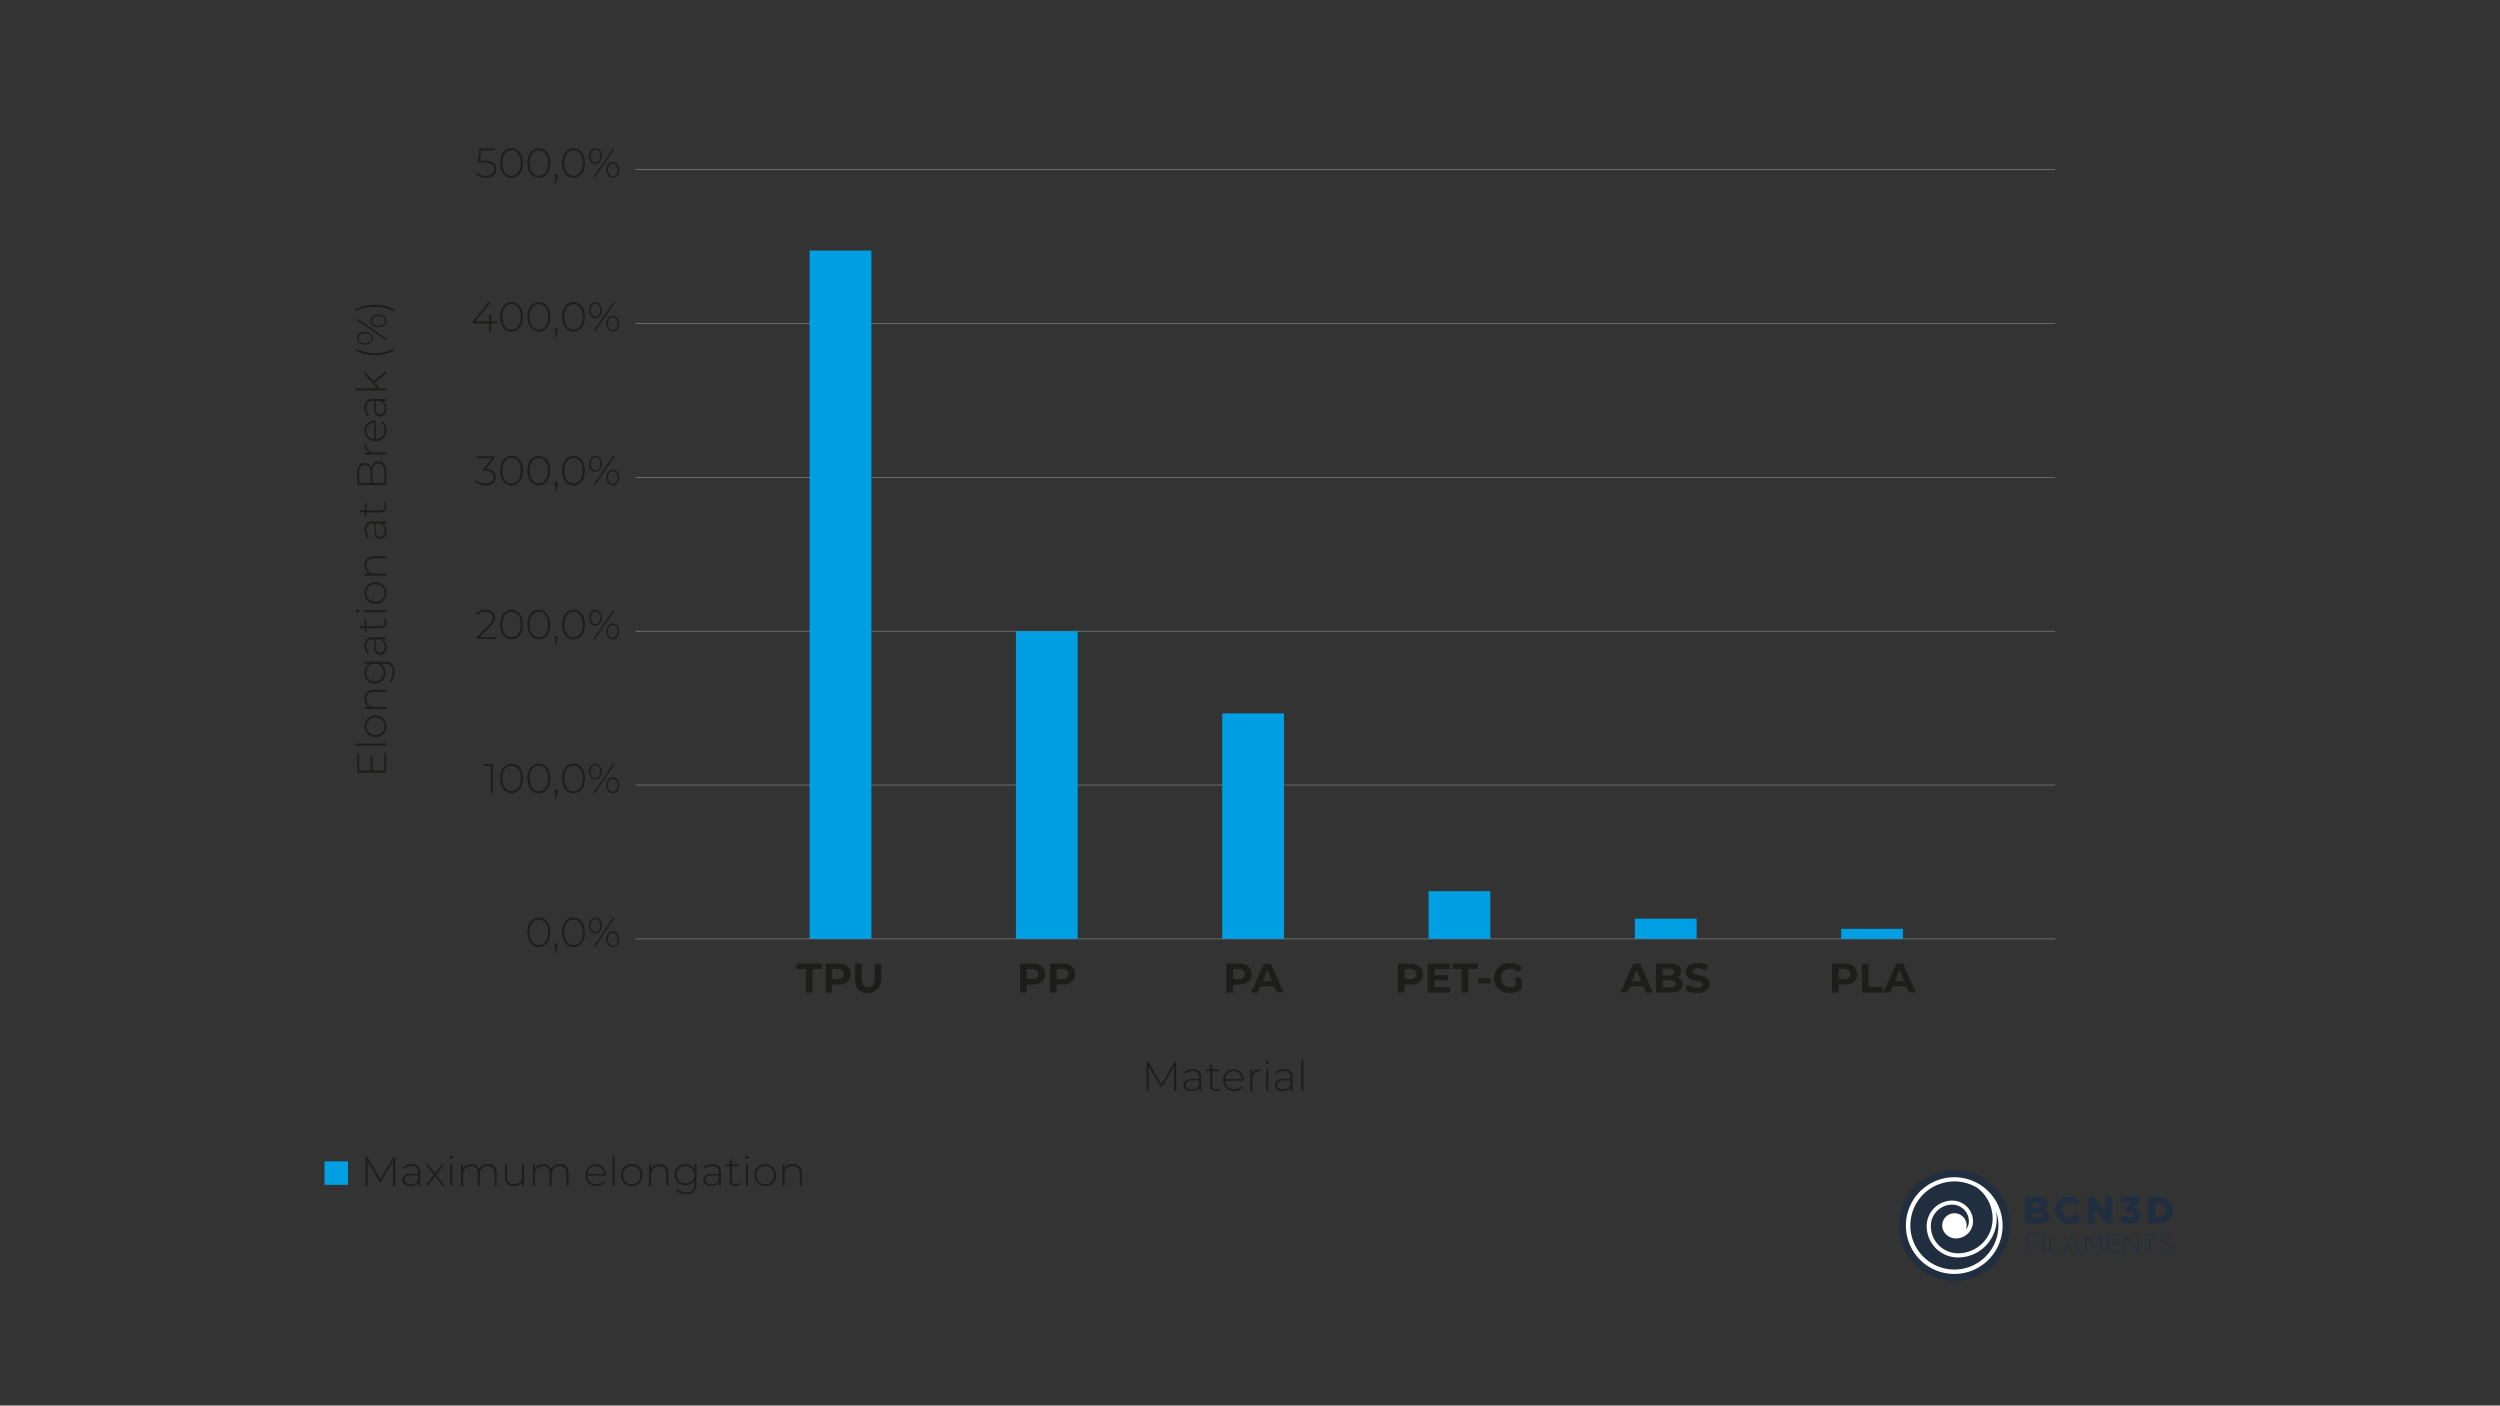 <?xml version="1.0"?><svg id="Capa_1" data-name="Capa 1" xmlns="http://www.w3.org/2000/svg" viewBox="0 0 1366 768"><rect x="0" y="0" width="1366" height="768" fill="#333333" stroke="none"/><defs><style>.cls-1{fill:#868686;}.cls-2{fill:#1d1d1b;}.cls-3{fill:#009ee2;}.cls-4{fill:#212e40;}.cls-5{fill:#fff;}</style></defs><title>Sin título-1</title><rect class="cls-1" x="347.2" y="512.84" width="775.74" height="0.36"/><rect class="cls-1" x="347.2" y="428.77" width="775.74" height="0.36"/><rect class="cls-1" x="347.2" y="260.64" width="775.74" height="0.36"/><rect class="cls-1" x="347.2" y="344.71" width="775.74" height="0.36"/><rect class="cls-1" x="347.2" y="176.57" width="775.74" height="0.36"/><rect class="cls-1" x="347.2" y="92.51" width="775.74" height="0.36"/><path class="cls-2" d="M210,411.26h1V422.2H195.21V411.6h1v9.45h6.26v-8.46h1v8.46H210Z"/><path class="cls-2" d="M194.26,407.4v-1.13h16.81v1.13Z"/><path class="cls-2" d="M210.39,399.89a5.45,5.45,0,0,1-2.14,2.12,6.59,6.59,0,0,1-6.18,0,5.55,5.55,0,0,1-2.15-2.12,6.33,6.33,0,0,1,0-6.05,5.61,5.61,0,0,1,2.15-2.12,6.59,6.59,0,0,1,6.18,0,5.52,5.52,0,0,1,2.14,2.12,6.33,6.33,0,0,1,0,6.05Zm-.88-5.46a4.53,4.53,0,0,0-1.77-1.7,5.68,5.68,0,0,0-5.16,0,4.53,4.53,0,0,0-1.77,1.7,5,5,0,0,0,0,4.87,4.46,4.46,0,0,0,1.77,1.7,5.6,5.6,0,0,0,5.16,0,4.46,4.46,0,0,0,1.77-1.7,5,5,0,0,0,0-4.87Z"/><path class="cls-2" d="M200.45,378.15a5,5,0,0,1,3.71-1.29h6.91V378h-6.82a4.18,4.18,0,0,0-3,1,3.72,3.72,0,0,0-1.05,2.82,4.36,4.36,0,0,0,1.25,3.29,4.63,4.63,0,0,0,3.35,1.2h6.3v1.13H199.24v-1.09h2.56a4.38,4.38,0,0,1-1.94-1.82,5.6,5.6,0,0,1-.71-2.87A4.71,4.71,0,0,1,200.45,378.15Z"/><path class="cls-2" d="M199.24,361.52H209.8a5,5,0,0,1,5.76,5.73,9.43,9.43,0,0,1-.5,3.08,6,6,0,0,1-1.38,2.34l-.86-.61a6.45,6.45,0,0,0,1.27-2.13,7.78,7.78,0,0,0,.45-2.66,4,4,0,0,0-4.6-4.62h-2a5.09,5.09,0,0,1,2,2,6,6,0,0,1,.7,2.9,6.17,6.17,0,0,1-.73,3,5.38,5.38,0,0,1-2.06,2.12,6.09,6.09,0,0,1-5.93,0,5.27,5.27,0,0,1-2-2.12,6.28,6.28,0,0,1-.73-3,6.06,6.06,0,0,1,.73-2.95,4.94,4.94,0,0,1,2-2h-2.68ZM209,365a4.44,4.44,0,0,0-1.67-1.74,4.89,4.89,0,0,0-2.46-.62,4.82,4.82,0,0,0-2.45.62,4.44,4.44,0,0,0-1.67,1.74,5.15,5.15,0,0,0-.6,2.49,5.08,5.08,0,0,0,.6,2.48,4.39,4.39,0,0,0,1.67,1.72,4.73,4.73,0,0,0,2.45.63,4.79,4.79,0,0,0,2.46-.63A4.39,4.39,0,0,0,209,370a5.08,5.08,0,0,0,.6-2.48A5.15,5.15,0,0,0,209,365Z"/><path class="cls-2" d="M200.28,349.35a4.33,4.33,0,0,1,3.29-1.18h7.5v1.09H209a4,4,0,0,1,1.62,1.65,5.58,5.58,0,0,1,.57,2.61,4.83,4.83,0,0,1-.93,3.12,3,3,0,0,1-2.44,1.14,3,3,0,0,1-2.39-1,5,5,0,0,1-.92-3.37v-4.05h-.95a3.33,3.33,0,0,0-2.52.89,3.66,3.66,0,0,0-.86,2.62,6.32,6.32,0,0,0,.41,2.25,5.53,5.53,0,0,0,1.09,1.83l-.82.56a6.21,6.21,0,0,1-1.23-2.13,7.6,7.6,0,0,1-.45-2.6A4.71,4.71,0,0,1,200.28,349.35Zm9.27,1.51a4.06,4.06,0,0,0-2-1.55h-2.22v4a4,4,0,0,0,.64,2.53,2.11,2.11,0,0,0,1.74.78,2.21,2.21,0,0,0,1.83-.86,3.94,3.94,0,0,0,.66-2.43A4.37,4.37,0,0,0,209.55,350.86Z"/><path class="cls-2" d="M210.33,337.64a2.88,2.88,0,0,1,.62,1.07,4.33,4.33,0,0,1,.21,1.35,2.94,2.94,0,0,1-3.21,3.22h-7.73v2.17h-1v-2.17h-2.58v-1.14h2.58v-3.76h1v3.76h7.61a2.51,2.51,0,0,0,1.76-.55,2.13,2.13,0,0,0,.6-1.64,2.63,2.63,0,0,0-.66-1.84Z"/><path class="cls-2" d="M196.11,334.58a.88.88,0,0,1-.65.27.92.92,0,0,1-.93-.93.93.93,0,0,1,.26-.66.88.88,0,0,1,.65-.27.89.89,0,0,1,.65.27.87.87,0,0,1,.28.66A.93.93,0,0,1,196.11,334.58Zm3.13-.09v-1.14h11.83v1.14Z"/><path class="cls-2" d="M210.39,327a5.45,5.45,0,0,1-2.14,2.12,6.59,6.59,0,0,1-6.18,0,5.55,5.55,0,0,1-2.15-2.12,6,6,0,0,1-.77-3,6,6,0,0,1,.77-3,5.69,5.69,0,0,1,2.15-2.12,6.59,6.59,0,0,1,6.18,0,5.59,5.59,0,0,1,2.14,2.12,5.94,5.94,0,0,1,.77,3A5.88,5.88,0,0,1,210.39,327Zm-.88-5.46a4.6,4.6,0,0,0-1.77-1.7,5.68,5.68,0,0,0-5.16,0,4.6,4.6,0,0,0-1.77,1.7,4.65,4.65,0,0,0-.64,2.44,4.59,4.59,0,0,0,.64,2.43,4.46,4.46,0,0,0,1.77,1.7,5.6,5.6,0,0,0,5.16,0,4.46,4.46,0,0,0,1.77-1.7,4.68,4.68,0,0,0,.63-2.43A4.74,4.74,0,0,0,209.51,321.51Z"/><path class="cls-2" d="M200.45,305.23a5,5,0,0,1,3.71-1.29h6.91v1.13h-6.82a4.18,4.18,0,0,0-3,1,3.72,3.72,0,0,0-1.05,2.82,4.36,4.36,0,0,0,1.25,3.29,4.63,4.63,0,0,0,3.35,1.2h6.3v1.13H199.24v-1.08h2.56a4.45,4.45,0,0,1-1.94-1.83,5.6,5.6,0,0,1-.71-2.87A4.71,4.71,0,0,1,200.45,305.23Z"/><path class="cls-2" d="M200.28,286.08a4.33,4.33,0,0,1,3.29-1.17h7.5V286H209a4,4,0,0,1,1.62,1.66,5.51,5.51,0,0,1,.57,2.6,4.8,4.8,0,0,1-.93,3.12,3,3,0,0,1-2.44,1.14,3,3,0,0,1-2.39-1.05,5,5,0,0,1-.92-3.36V286h-.95a3.36,3.36,0,0,0-2.52.89,3.66,3.66,0,0,0-.86,2.62,6.37,6.37,0,0,0,.41,2.26,5.58,5.58,0,0,0,1.09,1.82l-.82.57a6.21,6.21,0,0,1-1.23-2.13,7.62,7.62,0,0,1-.45-2.61A4.73,4.73,0,0,1,200.28,286.08Zm9.27,1.51a4.12,4.12,0,0,0-2-1.55h-2.22v4a4,4,0,0,0,.64,2.53,2.11,2.11,0,0,0,1.74.78,2.21,2.21,0,0,0,1.83-.86,3.89,3.89,0,0,0,.66-2.42A4.4,4.4,0,0,0,209.55,287.59Z"/><path class="cls-2" d="M210.33,274.37a3,3,0,0,1,.62,1.08,4.32,4.32,0,0,1,.21,1.34,3.16,3.16,0,0,1-.85,2.38A3.2,3.2,0,0,1,208,280h-7.73v2.18h-1V280h-2.58v-1.13h2.58v-3.76h1v3.76h7.61a2.51,2.51,0,0,0,1.76-.56,2.12,2.12,0,0,0,.6-1.64,2.6,2.6,0,0,0-.66-1.83Z"/><path class="cls-2" d="M204.23,253a3.9,3.9,0,0,1,2.65-.89,3.61,3.61,0,0,1,3.1,1.47,7.28,7.28,0,0,1,1.09,4.37V265H195.21v-6.61a6.7,6.7,0,0,1,1-4,3.52,3.52,0,0,1,3-1.44,3.64,3.64,0,0,1,2.29.71,3.92,3.92,0,0,1,1.33,1.94A4.39,4.39,0,0,1,204.23,253Zm-8,10.87h6.32v-5.42a5.46,5.46,0,0,0-.8-3.2,3,3,0,0,0-4.72,0,5.46,5.46,0,0,0-.8,3.2Zm13.06-9.42a3.17,3.17,0,0,0-5,0,6.34,6.34,0,0,0-.79,3.5v5.92h6.55V258A6.25,6.25,0,0,0,209.27,254.46Z"/><path class="cls-2" d="M199.84,245.57a5.39,5.39,0,0,1-.69-2.81h1.11l0,.27a3.9,3.9,0,0,0,1.24,3.08,4.93,4.93,0,0,0,3.43,1.11h6.16v1.14H199.24v-1.09h2.59A4.15,4.15,0,0,1,199.84,245.57Z"/><path class="cls-2" d="M205.43,229.75v10.18a5,5,0,0,0,2.46-.7,4.51,4.51,0,0,0,1.66-1.78,5.28,5.28,0,0,0,.59-2.53,5.41,5.41,0,0,0-.42-2.14,4,4,0,0,0-1.23-1.64l.75-.66a5.09,5.09,0,0,1,1.43,1.94,6.36,6.36,0,0,1,.49,2.52,6.28,6.28,0,0,1-.77,3.15,5.55,5.55,0,0,1-2.13,2.17,6.1,6.1,0,0,1-3.1.78,6.42,6.42,0,0,1-3.09-.74,5.46,5.46,0,0,1-2.15-2,5.56,5.56,0,0,1-.77-2.9,5.64,5.64,0,0,1,.76-2.89,5.47,5.47,0,0,1,2.12-2,6.4,6.4,0,0,1,3.08-.74Zm-4.72,7.87a4.25,4.25,0,0,0,1.56,1.59,5.21,5.21,0,0,0,2.28.7v-9.07a4.79,4.79,0,0,0-2.27.68,4.42,4.42,0,0,0-2.13,3.85A4.58,4.58,0,0,0,200.71,237.62Z"/><path class="cls-2" d="M200.28,219.19a4.33,4.33,0,0,1,3.29-1.17h7.5v1.08H209a4,4,0,0,1,1.62,1.66,5.51,5.51,0,0,1,.57,2.6,4.8,4.8,0,0,1-.93,3.12,3,3,0,0,1-2.44,1.14,3,3,0,0,1-2.39-1.05,5,5,0,0,1-.92-3.36v-4.06h-.95A3.36,3.36,0,0,0,201,220a3.66,3.66,0,0,0-.86,2.62,6.37,6.37,0,0,0,.41,2.26,5.58,5.58,0,0,0,1.09,1.82l-.82.57a6.21,6.21,0,0,1-1.23-2.13,7.62,7.62,0,0,1-.45-2.61A4.73,4.73,0,0,1,200.28,219.19Zm9.27,1.51a4.12,4.12,0,0,0-2-1.55h-2.22v4a4,4,0,0,0,.64,2.53,2.11,2.11,0,0,0,1.74.78,2.21,2.21,0,0,0,1.83-.86,3.89,3.89,0,0,0,.66-2.42A4.4,4.4,0,0,0,209.55,220.7Z"/><path class="cls-2" d="M204.75,209.13l2.81,3.08h3.51v1.14H194.26v-1.14h11.9l-6.92-7.56V203.2l4.79,5.09,7-5.59v1.4Z"/><path class="cls-2" d="M210.69,193.4a24.49,24.49,0,0,1-5.83.66,24.84,24.84,0,0,1-5.85-.66,16.51,16.51,0,0,1-4.75-1.92v-1.09a23.25,23.25,0,0,0,21.21,0v1.09A17.57,17.57,0,0,1,210.69,193.4Z"/><path class="cls-2" d="M202.51,187.35a5.5,5.5,0,0,1-6.21,0,3.31,3.31,0,0,1,0-5.07,5.45,5.45,0,0,1,6.21,0,3.31,3.31,0,0,1,0,5.07Zm-7.3-12.21v-1L211.07,185v1Zm6.76,7.75a4.95,4.95,0,0,0-5.14,0,2.32,2.32,0,0,0-.94,1.93,2.27,2.27,0,0,0,1,1.9,4.85,4.85,0,0,0,5.12,0,2.26,2.26,0,0,0,1-1.9A2.33,2.33,0,0,0,202,182.89Zm8-5a5.39,5.39,0,0,1-6.2,0,3.3,3.3,0,0,1,0-5.06,5.44,5.44,0,0,1,6.2,0,3.3,3.3,0,0,1,0,5.06Zm-.54-4.44a4.91,4.91,0,0,0-5.12,0,2.41,2.41,0,0,0,0,3.83,4.89,4.89,0,0,0,5.14,0,2.41,2.41,0,0,0,0-3.83Z"/><path class="cls-2" d="M215.47,170.18a17,17,0,0,0-4.85-1.92,27,27,0,0,0-11.51,0,17,17,0,0,0-4.85,1.92v-1.06a16,16,0,0,1,4.75-1.94,25.83,25.83,0,0,1,11.69,0,16.8,16.8,0,0,1,4.77,1.94Z"/><path class="cls-2" d="M269.56,89a4.1,4.1,0,0,1,1.57,3.43,4.65,4.65,0,0,1-.63,2.42,4.29,4.29,0,0,1-1.87,1.66,6.87,6.87,0,0,1-3.06.61,8.86,8.86,0,0,1-3.23-.58A6,6,0,0,1,260,95l.59-.88a5.57,5.57,0,0,0,2.07,1.41,7.59,7.59,0,0,0,2.89.54,5,5,0,0,0,3.28-1A3.26,3.26,0,0,0,270,92.47a3.15,3.15,0,0,0-1.3-2.72,7.8,7.8,0,0,0-4.39-.93h-3.22l.84-7.68h8.41v1h-7.43l-.62,5.6h2.27Q268,87.78,269.56,89Z"/><path class="cls-2" d="M276.28,96.13a6.43,6.43,0,0,1-2.2-2.8,12,12,0,0,1,0-8.52,6.43,6.43,0,0,1,2.2-2.8,5.81,5.81,0,0,1,6.46,0,6.43,6.43,0,0,1,2.2,2.8,12,12,0,0,1,0,8.52,6.43,6.43,0,0,1-2.2,2.8,5.81,5.81,0,0,1-6.46,0Zm5.87-.91a5.38,5.38,0,0,0,1.78-2.4,11.48,11.48,0,0,0,0-7.5,5.38,5.38,0,0,0-1.78-2.4,4.61,4.61,0,0,0-5.28,0,5.31,5.31,0,0,0-1.78,2.4,11.48,11.48,0,0,0,0,7.5,5.31,5.31,0,0,0,1.78,2.4,4.61,4.61,0,0,0,5.28,0Z"/><path class="cls-2" d="M291.19,96.13a6.43,6.43,0,0,1-2.2-2.8,12,12,0,0,1,0-8.52,6.43,6.43,0,0,1,2.2-2.8,5.81,5.81,0,0,1,6.46,0,6.43,6.43,0,0,1,2.2,2.8,12,12,0,0,1,0,8.52,6.43,6.43,0,0,1-2.2,2.8,5.81,5.81,0,0,1-6.46,0Zm5.87-.91a5.31,5.31,0,0,0,1.78-2.4,11.48,11.48,0,0,0,0-7.5,5.31,5.31,0,0,0-1.78-2.4,4.61,4.61,0,0,0-5.28,0,5.31,5.31,0,0,0-1.78,2.4,11.48,11.48,0,0,0,0,7.5,5.31,5.31,0,0,0,1.78,2.4,4.61,4.61,0,0,0,5.28,0Z"/><path class="cls-2" d="M304.57,95.45a.94.94,0,0,1,.27.67,2.59,2.59,0,0,1,0,.47q-.06.25-.15.57l-.88,3.08h-.82l.75-3.19a1.06,1.06,0,0,1-.55-.33.95.95,0,0,1,.75-1.55A.9.9,0,0,1,304.57,95.45Z"/><path class="cls-2" d="M310.13,96.13a6.41,6.41,0,0,1-2.19-2.8,11.88,11.88,0,0,1,0-8.52,6.41,6.41,0,0,1,2.19-2.8,5.81,5.81,0,0,1,6.46,0,6.35,6.35,0,0,1,2.2,2.8,12,12,0,0,1,0,8.52,6.35,6.35,0,0,1-2.2,2.8,5.81,5.81,0,0,1-6.46,0Zm5.87-.91a5.24,5.24,0,0,0,1.78-2.4,11.31,11.31,0,0,0,0-7.5,5.24,5.24,0,0,0-1.78-2.4,4.61,4.61,0,0,0-5.28,0,5.38,5.38,0,0,0-1.78,2.4,11.48,11.48,0,0,0,0,7.5,5.38,5.38,0,0,0,1.78,2.4,4.61,4.61,0,0,0,5.28,0Z"/><path class="cls-2" d="M322.8,88.44a5.5,5.5,0,0,1,0-6.21,3.1,3.1,0,0,1,2.53-1.18,3.13,3.13,0,0,1,2.54,1.18,5.45,5.45,0,0,1,0,6.21,3.15,3.15,0,0,1-2.54,1.17A3.12,3.12,0,0,1,322.8,88.44Zm4.45-.54a4.89,4.89,0,0,0,0-5.14,2.41,2.41,0,0,0-3.83,0,4.91,4.91,0,0,0,0,5.12,2.41,2.41,0,0,0,3.83,0ZM335,81.14h1L325.15,97h-1Zm-2.72,14.77a5.45,5.45,0,0,1,0-6.21,3.15,3.15,0,0,1,2.54-1.17,3.12,3.12,0,0,1,2.53,1.17,5.5,5.5,0,0,1,0,6.21,3.1,3.1,0,0,1-2.53,1.18A3.13,3.13,0,0,1,332.28,95.91Zm4.45-.54a4.91,4.91,0,0,0,0-5.12,2.41,2.41,0,0,0-3.83,0,4.89,4.89,0,0,0,0,5.14,2.41,2.41,0,0,0,3.83,0Z"/><path class="cls-2" d="M269.48,257.46a4.06,4.06,0,0,1,1.37,3.21,4.47,4.47,0,0,1-.63,2.37,4.33,4.33,0,0,1-1.89,1.62,7.15,7.15,0,0,1-3,.59,9.13,9.13,0,0,1-3.24-.58,5.79,5.79,0,0,1-2.36-1.55l.59-.89a5.74,5.74,0,0,0,2.1,1.41,7.62,7.62,0,0,0,2.91.54,4.91,4.91,0,0,0,3.24-.94,3.48,3.48,0,0,0,0-5.15,5.46,5.46,0,0,0-3.47-.93h-1v-.84l4.69-6h-8.46v-1h9.95v.82l-4.76,6.09A6.13,6.13,0,0,1,269.48,257.46Z"/><path class="cls-2" d="M276.28,264.26a6.43,6.43,0,0,1-2.2-2.8,12,12,0,0,1,0-8.52,6.43,6.43,0,0,1,2.2-2.8,5.81,5.81,0,0,1,6.46,0,6.43,6.43,0,0,1,2.2,2.8,12,12,0,0,1,0,8.52,6.43,6.43,0,0,1-2.2,2.8,5.76,5.76,0,0,1-6.46,0Zm5.87-.91a5.38,5.38,0,0,0,1.78-2.4,11.48,11.48,0,0,0,0-7.5,5.38,5.38,0,0,0-1.78-2.4,4.61,4.61,0,0,0-5.28,0,5.31,5.31,0,0,0-1.78,2.4,11.48,11.48,0,0,0,0,7.5,5.31,5.31,0,0,0,1.78,2.4,4.61,4.61,0,0,0,5.28,0Z"/><path class="cls-2" d="M291.19,264.26a6.43,6.43,0,0,1-2.2-2.8,12,12,0,0,1,0-8.52,6.43,6.43,0,0,1,2.2-2.8,5.81,5.81,0,0,1,6.46,0,6.43,6.43,0,0,1,2.2,2.8,12,12,0,0,1,0,8.52,6.43,6.43,0,0,1-2.2,2.8,5.76,5.76,0,0,1-6.46,0Zm5.87-.91a5.31,5.31,0,0,0,1.78-2.4,11.48,11.48,0,0,0,0-7.5,5.31,5.31,0,0,0-1.78-2.4,4.61,4.61,0,0,0-5.28,0,5.31,5.31,0,0,0-1.78,2.4,11.48,11.48,0,0,0,0,7.5,5.31,5.31,0,0,0,1.78,2.4,4.61,4.61,0,0,0,5.28,0Z"/><path class="cls-2" d="M304.57,263.58a.94.94,0,0,1,.27.67,2.59,2.59,0,0,1,0,.47q-.06.25-.15.57l-.88,3.08h-.82l.75-3.19a1.06,1.06,0,0,1-.55-.33.95.95,0,0,1,.75-1.55A.9.9,0,0,1,304.57,263.58Z"/><path class="cls-2" d="M310.13,264.26a6.41,6.41,0,0,1-2.19-2.8,11.88,11.88,0,0,1,0-8.52,6.41,6.41,0,0,1,2.19-2.8,5.81,5.81,0,0,1,6.46,0,6.35,6.35,0,0,1,2.2,2.8,12,12,0,0,1,0,8.52,6.35,6.35,0,0,1-2.2,2.8,5.76,5.76,0,0,1-6.46,0Zm5.87-.91a5.24,5.24,0,0,0,1.78-2.4,11.31,11.31,0,0,0,0-7.5,5.24,5.24,0,0,0-1.78-2.4,4.61,4.61,0,0,0-5.28,0,5.38,5.38,0,0,0-1.78,2.4,11.48,11.48,0,0,0,0,7.5,5.38,5.38,0,0,0,1.78,2.4,4.61,4.61,0,0,0,5.28,0Z"/><path class="cls-2" d="M322.8,256.57a5.5,5.5,0,0,1,0-6.21,3.1,3.1,0,0,1,2.53-1.18,3.13,3.13,0,0,1,2.54,1.18,5.45,5.45,0,0,1,0,6.21,3.16,3.16,0,0,1-2.54,1.18A3.13,3.13,0,0,1,322.8,256.57Zm4.45-.53a4.91,4.91,0,0,0,0-5.15,2.41,2.41,0,0,0-3.83,0,4.91,4.91,0,0,0,0,5.12,2.29,2.29,0,0,0,1.91,1A2.31,2.31,0,0,0,327.25,256Zm7.75-6.77h1l-10.83,15.86h-1ZM332.28,264a5.44,5.44,0,0,1,0-6.2,3.13,3.13,0,0,1,2.54-1.18,3.1,3.1,0,0,1,2.53,1.18,5.49,5.49,0,0,1,0,6.2,3.1,3.1,0,0,1-2.53,1.18A3.13,3.13,0,0,1,332.28,264Zm4.45-.54a4.91,4.91,0,0,0,0-5.12,2.41,2.41,0,0,0-3.83,0,4.89,4.89,0,0,0,0,5.14,2.41,2.41,0,0,0,3.83,0Z"/><path class="cls-2" d="M271.22,348.16v1h-10.9v-.82l6.7-6.66a9.26,9.26,0,0,0,1.78-2.25,4.36,4.36,0,0,0,.47-1.94,3,3,0,0,0-1-2.38,4.56,4.56,0,0,0-3-.86,7,7,0,0,0-2.62.45,5.09,5.09,0,0,0-1.94,1.38l-.81-.72a5.9,5.9,0,0,1,2.3-1.61,8.24,8.24,0,0,1,3.16-.57,5.65,5.65,0,0,1,3.71,1.14,3.75,3.75,0,0,1,1.39,3.06,5.28,5.28,0,0,1-.55,2.33,10.1,10.1,0,0,1-2,2.58L262,348.16Z"/><path class="cls-2" d="M276.28,348.33a6.43,6.43,0,0,1-2.2-2.8,12,12,0,0,1,0-8.52,6.43,6.43,0,0,1,2.2-2.8,5.76,5.76,0,0,1,6.46,0,6.43,6.43,0,0,1,2.2,2.8,12,12,0,0,1,0,8.52,6.43,6.43,0,0,1-2.2,2.8,5.81,5.81,0,0,1-6.46,0Zm5.87-.91a5.38,5.38,0,0,0,1.78-2.4,11.48,11.48,0,0,0,0-7.5,5.38,5.38,0,0,0-1.78-2.4,4.61,4.61,0,0,0-5.28,0,5.31,5.31,0,0,0-1.78,2.4,11.48,11.48,0,0,0,0,7.5,5.31,5.31,0,0,0,1.78,2.4,4.61,4.61,0,0,0,5.28,0Z"/><path class="cls-2" d="M291.19,348.33a6.43,6.43,0,0,1-2.2-2.8,12,12,0,0,1,0-8.52,6.43,6.43,0,0,1,2.2-2.8,5.76,5.76,0,0,1,6.46,0,6.43,6.43,0,0,1,2.2,2.8,12,12,0,0,1,0,8.52,6.43,6.43,0,0,1-2.2,2.8,5.81,5.81,0,0,1-6.46,0Zm5.87-.91a5.31,5.31,0,0,0,1.78-2.4,11.48,11.48,0,0,0,0-7.5,5.31,5.31,0,0,0-1.78-2.4,4.61,4.61,0,0,0-5.28,0,5.31,5.31,0,0,0-1.78,2.4,11.48,11.48,0,0,0,0,7.5,5.31,5.31,0,0,0,1.78,2.4,4.61,4.61,0,0,0,5.28,0Z"/><path class="cls-2" d="M304.57,347.65a.94.94,0,0,1,.27.67,2.59,2.59,0,0,1,0,.47q-.06.25-.15.57l-.88,3.08h-.82l.75-3.2a1.12,1.12,0,0,1-.55-.32.92.92,0,0,1-.2-.6.91.91,0,0,1,.27-.68,1,1,0,0,1,1.36,0Z"/><path class="cls-2" d="M310.13,348.33a6.41,6.41,0,0,1-2.19-2.8,11.88,11.88,0,0,1,0-8.52,6.41,6.41,0,0,1,2.19-2.8,5.76,5.76,0,0,1,6.46,0,6.35,6.35,0,0,1,2.2,2.8,12,12,0,0,1,0,8.52,6.35,6.35,0,0,1-2.2,2.8,5.81,5.81,0,0,1-6.46,0Zm5.87-.91a5.24,5.24,0,0,0,1.78-2.4,11.31,11.31,0,0,0,0-7.5,5.24,5.24,0,0,0-1.78-2.4,4.61,4.61,0,0,0-5.28,0,5.38,5.38,0,0,0-1.78,2.4,11.48,11.48,0,0,0,0,7.5,5.38,5.38,0,0,0,1.78,2.4,4.61,4.61,0,0,0,5.28,0Z"/><path class="cls-2" d="M322.8,340.63a5.5,5.5,0,0,1,0-6.21,3.12,3.12,0,0,1,2.53-1.17,3.15,3.15,0,0,1,2.54,1.17,5.45,5.45,0,0,1,0,6.21,3.13,3.13,0,0,1-2.54,1.18A3.1,3.1,0,0,1,322.8,340.63Zm4.45-.53a4.89,4.89,0,0,0,0-5.14,2.41,2.41,0,0,0-3.83,0,4.91,4.91,0,0,0,0,5.12,2.41,2.41,0,0,0,3.83,0Zm7.75-6.76h1L325.15,349.2h-1Zm-2.72,14.77a5.45,5.45,0,0,1,0-6.21,3.16,3.16,0,0,1,2.54-1.18,3.13,3.13,0,0,1,2.53,1.18,5.5,5.5,0,0,1,0,6.21,3.1,3.1,0,0,1-2.53,1.18A3.13,3.13,0,0,1,332.28,348.11Zm4.45-.54a4.91,4.91,0,0,0,0-5.12,2.41,2.41,0,0,0-3.83,0,4.89,4.89,0,0,0,0,5.14,2.41,2.41,0,0,0,3.83,0Z"/><path class="cls-2" d="M271.71,176.67h-3.33v4.4h-1.13v-4.4h-9v-.84l8.61-10.62h1.29l-8.45,10.44h7.61v-3.87h1.11v3.87h3.33Z"/><path class="cls-2" d="M276.28,180.2a6.43,6.43,0,0,1-2.2-2.8,12,12,0,0,1,0-8.52,6.37,6.37,0,0,1,2.2-2.8,5.76,5.76,0,0,1,6.46,0,6.37,6.37,0,0,1,2.2,2.8,12,12,0,0,1,0,8.52,6.43,6.43,0,0,1-2.2,2.8,5.81,5.81,0,0,1-6.46,0Zm5.87-.91a5.31,5.31,0,0,0,1.78-2.4,11.48,11.48,0,0,0,0-7.5,5.39,5.39,0,0,0-1.78-2.41,4.66,4.66,0,0,0-5.28,0,5.39,5.39,0,0,0-1.78,2.41,11.48,11.48,0,0,0,0,7.5,5.31,5.31,0,0,0,1.78,2.4,4.61,4.61,0,0,0,5.28,0Z"/><path class="cls-2" d="M291.19,180.2a6.43,6.43,0,0,1-2.2-2.8,12,12,0,0,1,0-8.52,6.37,6.37,0,0,1,2.2-2.8,5.76,5.76,0,0,1,6.46,0,6.37,6.37,0,0,1,2.2,2.8,12,12,0,0,1,0,8.52,6.43,6.43,0,0,1-2.2,2.8,5.81,5.81,0,0,1-6.46,0Zm5.87-.91a5.31,5.31,0,0,0,1.78-2.4,11.48,11.48,0,0,0,0-7.5,5.39,5.39,0,0,0-1.78-2.41,4.66,4.66,0,0,0-5.28,0,5.39,5.39,0,0,0-1.78,2.41,11.48,11.48,0,0,0,0,7.5,5.31,5.31,0,0,0,1.78,2.4,4.61,4.61,0,0,0,5.28,0Z"/><path class="cls-2" d="M304.57,179.52a.91.91,0,0,1,.27.66,2.8,2.8,0,0,1,0,.48c0,.17-.09.35-.15.57l-.88,3.08h-.82l.75-3.2a1.06,1.06,0,0,1-.55-.33.89.89,0,0,1-.2-.6.94.94,0,0,1,.27-.68.93.93,0,0,1,.68-.27A.91.91,0,0,1,304.57,179.52Z"/><path class="cls-2" d="M310.13,180.2a6.41,6.41,0,0,1-2.19-2.8,11.88,11.88,0,0,1,0-8.52,6.35,6.35,0,0,1,2.19-2.8,5.76,5.76,0,0,1,6.46,0,6.3,6.3,0,0,1,2.2,2.8,12,12,0,0,1,0,8.52,6.35,6.35,0,0,1-2.2,2.8,5.81,5.81,0,0,1-6.46,0Zm5.87-.91a5.24,5.24,0,0,0,1.78-2.4,11.31,11.31,0,0,0,0-7.5A5.32,5.32,0,0,0,316,167a4.66,4.66,0,0,0-5.28,0,5.38,5.38,0,0,0-1.77,2.41,11.31,11.31,0,0,0,0,7.5,5.29,5.29,0,0,0,1.77,2.4,4.61,4.61,0,0,0,5.28,0Z"/><path class="cls-2" d="M322.8,172.5a5.5,5.5,0,0,1,0-6.21,3.13,3.13,0,0,1,2.53-1.18,3.16,3.16,0,0,1,2.54,1.18,5.45,5.45,0,0,1,0,6.21,3.13,3.13,0,0,1-2.54,1.18A3.1,3.1,0,0,1,322.8,172.5Zm4.45-.53a4.89,4.89,0,0,0,0-5.14,2.4,2.4,0,0,0-3.83,0,4.91,4.91,0,0,0,0,5.12,2.41,2.41,0,0,0,3.83,0Zm7.75-6.76h1l-10.83,15.86h-1ZM332.29,180a5.41,5.41,0,0,1,0-6.21,3.3,3.3,0,0,1,5.06,0,5.5,5.5,0,0,1,0,6.21,3.3,3.3,0,0,1-5.06,0Zm4.44-.54a4.93,4.93,0,0,0,0-5.13,2.41,2.41,0,0,0-3.83,0,4.91,4.91,0,0,0,0,5.15,2.41,2.41,0,0,0,3.83,0Z"/><path class="cls-2" d="M269.29,417.4v15.87h-1.16V418.45h-3.87V417.4Z"/><path class="cls-2" d="M276.28,432.39a6.37,6.37,0,0,1-2.2-2.8,12,12,0,0,1,0-8.52,6.4,6.4,0,0,1,2.2-2.79,5.76,5.76,0,0,1,6.46,0,6.4,6.4,0,0,1,2.2,2.79,12,12,0,0,1,0,8.52,6.37,6.37,0,0,1-2.2,2.8,5.76,5.76,0,0,1-6.46,0Zm5.87-.9a5.41,5.41,0,0,0,1.78-2.41,11.48,11.48,0,0,0,0-7.5,5.38,5.38,0,0,0-1.78-2.4,4.66,4.66,0,0,0-5.28,0,5.31,5.31,0,0,0-1.78,2.4,11.48,11.48,0,0,0,0,7.5,5.34,5.34,0,0,0,1.78,2.41,4.66,4.66,0,0,0,5.28,0Z"/><path class="cls-2" d="M291.19,432.39a6.37,6.37,0,0,1-2.2-2.8,12,12,0,0,1,0-8.52,6.4,6.4,0,0,1,2.2-2.79,5.76,5.76,0,0,1,6.46,0,6.4,6.4,0,0,1,2.2,2.79,12,12,0,0,1,0,8.52,6.37,6.37,0,0,1-2.2,2.8,5.76,5.76,0,0,1-6.46,0Zm5.87-.9a5.34,5.34,0,0,0,1.78-2.41,11.48,11.48,0,0,0,0-7.5,5.31,5.31,0,0,0-1.78-2.4,4.66,4.66,0,0,0-5.28,0,5.31,5.31,0,0,0-1.78,2.4,11.48,11.48,0,0,0,0,7.5,5.34,5.34,0,0,0,1.78,2.41,4.66,4.66,0,0,0,5.28,0Z"/><path class="cls-2" d="M304.57,431.71a1,1,0,0,1,.27.67,2.8,2.8,0,0,1,0,.48c0,.16-.09.35-.15.56l-.88,3.09h-.82l.75-3.2a1.06,1.06,0,0,1-.55-.33.95.95,0,0,1,.75-1.55A.9.9,0,0,1,304.57,431.71Z"/><path class="cls-2" d="M310.13,432.39a6.35,6.35,0,0,1-2.19-2.8,11.88,11.88,0,0,1,0-8.52,6.38,6.38,0,0,1,2.19-2.79,5.76,5.76,0,0,1,6.46,0,6.32,6.32,0,0,1,2.2,2.79,12,12,0,0,1,0,8.52,6.3,6.3,0,0,1-2.2,2.8,5.76,5.76,0,0,1-6.46,0Zm5.87-.9a5.27,5.27,0,0,0,1.78-2.41,11.31,11.31,0,0,0,0-7.5,5.24,5.24,0,0,0-1.78-2.4,4.66,4.66,0,0,0-5.28,0,5.38,5.38,0,0,0-1.78,2.4,11.48,11.48,0,0,0,0,7.5,5.41,5.41,0,0,0,1.78,2.41,4.66,4.66,0,0,0,5.28,0Z"/><path class="cls-2" d="M322.8,424.7a5.5,5.5,0,0,1,0-6.21,3.13,3.13,0,0,1,2.53-1.18,3.16,3.16,0,0,1,2.54,1.18,5.45,5.45,0,0,1,0,6.21,3.13,3.13,0,0,1-2.54,1.18A3.1,3.1,0,0,1,322.8,424.7Zm4.45-.53a4.91,4.91,0,0,0,0-5.15,2.31,2.31,0,0,0-1.92-.94,2.29,2.29,0,0,0-1.91,1,4.91,4.91,0,0,0,0,5.12,2.41,2.41,0,0,0,3.83,0ZM335,417.4h1l-10.83,15.87h-1Zm-2.72,14.78a5.45,5.45,0,0,1,0-6.21,3.13,3.13,0,0,1,2.54-1.18,3.1,3.1,0,0,1,2.53,1.18,5.5,5.5,0,0,1,0,6.21,3.13,3.13,0,0,1-2.53,1.18A3.16,3.16,0,0,1,332.28,432.18Zm4.45-.55a4.91,4.91,0,0,0,0-5.12,2.41,2.41,0,0,0-3.83,0,4.91,4.91,0,0,0,0,5.15,2.31,2.31,0,0,0,1.92.94A2.29,2.29,0,0,0,336.73,431.63Z"/><path class="cls-2" d="M291.19,516.46a6.43,6.43,0,0,1-2.2-2.8,12,12,0,0,1,0-8.52,6.43,6.43,0,0,1,2.2-2.8,5.81,5.81,0,0,1,6.46,0,6.43,6.43,0,0,1,2.2,2.8,12,12,0,0,1,0,8.52,6.43,6.43,0,0,1-2.2,2.8,5.76,5.76,0,0,1-6.46,0Zm5.87-.91a5.31,5.31,0,0,0,1.78-2.4,11.48,11.48,0,0,0,0-7.5,5.31,5.31,0,0,0-1.78-2.4,4.61,4.61,0,0,0-5.28,0,5.31,5.31,0,0,0-1.78,2.4,11.48,11.48,0,0,0,0,7.5,5.31,5.31,0,0,0,1.78,2.4,4.61,4.61,0,0,0,5.28,0Z"/><path class="cls-2" d="M304.57,515.78a.94.94,0,0,1,.27.67,2.59,2.59,0,0,1,0,.47q-.06.26-.15.57l-.88,3.08h-.82l.75-3.19a1.06,1.06,0,0,1-.55-.33.95.95,0,0,1,.75-1.55A.9.9,0,0,1,304.57,515.78Z"/><path class="cls-2" d="M310.13,516.46a6.41,6.41,0,0,1-2.19-2.8,11.88,11.88,0,0,1,0-8.52,6.41,6.41,0,0,1,2.19-2.8,5.81,5.81,0,0,1,6.46,0,6.35,6.35,0,0,1,2.2,2.8,12,12,0,0,1,0,8.52,6.35,6.35,0,0,1-2.2,2.8,5.76,5.76,0,0,1-6.46,0Zm5.87-.91a5.24,5.24,0,0,0,1.78-2.4,11.31,11.31,0,0,0,0-7.5,5.24,5.24,0,0,0-1.78-2.4,4.61,4.61,0,0,0-5.28,0,5.38,5.38,0,0,0-1.78,2.4,11.48,11.48,0,0,0,0,7.5,5.38,5.38,0,0,0,1.78,2.4,4.61,4.61,0,0,0,5.28,0Z"/><path class="cls-2" d="M322.8,508.77a5.5,5.5,0,0,1,0-6.21,3.1,3.1,0,0,1,2.53-1.18,3.13,3.13,0,0,1,2.54,1.18,5.45,5.45,0,0,1,0,6.21,3.15,3.15,0,0,1-2.54,1.17A3.12,3.12,0,0,1,322.8,508.77Zm4.45-.54a4.89,4.89,0,0,0,0-5.14,2.41,2.41,0,0,0-3.83,0,4.91,4.91,0,0,0,0,5.12,2.41,2.41,0,0,0,3.83,0Zm7.75-6.76h1l-10.83,15.86h-1Zm-2.72,14.77a5.44,5.44,0,0,1,0-6.2,3.13,3.13,0,0,1,2.54-1.18,3.1,3.1,0,0,1,2.53,1.18,5.49,5.49,0,0,1,0,6.2,3.1,3.1,0,0,1-2.53,1.18A3.13,3.13,0,0,1,332.28,516.24Zm4.45-.54a4.91,4.91,0,0,0,0-5.12,2.41,2.41,0,0,0-3.83,0,4.89,4.89,0,0,0,0,5.14,2.41,2.41,0,0,0,3.83,0Z"/><path class="cls-2" d="M440.33,529.46h-5.07v-3h13.82v3H444v12.87h-3.68Z"/><path class="cls-2" d="M461.58,527.17a5.51,5.51,0,0,1,0,10.1,9,9,0,0,1-3.66.69h-3.2v4.37h-3.67V526.47h6.87A8.82,8.82,0,0,1,461.58,527.17Zm-1.35,7.08a2.49,2.49,0,0,0,.86-2,2.53,2.53,0,0,0-.86-2.05,3.88,3.88,0,0,0-2.52-.71h-3V535h3A3.83,3.83,0,0,0,460.23,534.25Z"/><path class="cls-2" d="M469.1,540.72a7.23,7.23,0,0,1-1.89-5.37v-8.88h3.67v8.74q0,4.26,3.54,4.26a3.29,3.29,0,0,0,2.62-1,4.76,4.76,0,0,0,.91-3.23v-8.74h3.63v8.88a7.51,7.51,0,0,1-12.48,5.37Z"/><path class="cls-2" d="M567.9,527.17a5.45,5.45,0,0,1,2.4,2,6,6,0,0,1,0,6.11,5.41,5.41,0,0,1-2.4,2,8.9,8.9,0,0,1-3.65.69h-3.2v4.37h-3.67V526.47h6.87A8.74,8.74,0,0,1,567.9,527.17Zm-1.34,7.08a2.49,2.49,0,0,0,.86-2,2.53,2.53,0,0,0-.86-2.05,3.92,3.92,0,0,0-2.52-.71h-3V535h3A3.86,3.86,0,0,0,566.56,534.25Z"/><path class="cls-2" d="M584.27,527.17a5.51,5.51,0,0,1,0,10.1,9,9,0,0,1-3.66.69h-3.2v4.37h-3.67V526.47h6.87A8.82,8.82,0,0,1,584.27,527.17Zm-1.35,7.08a2.49,2.49,0,0,0,.86-2,2.53,2.53,0,0,0-.86-2.05,3.92,3.92,0,0,0-2.52-.71h-3V535h3A3.86,3.86,0,0,0,582.92,534.25Z"/><path class="cls-2" d="M680.64,527.17a5.45,5.45,0,0,1,2.4,2,6,6,0,0,1,0,6.11,5.41,5.41,0,0,1-2.4,2A8.9,8.9,0,0,1,677,538h-3.2v4.37h-3.67V526.47H677A8.74,8.74,0,0,1,680.64,527.17Zm-1.34,7.08a2.49,2.49,0,0,0,.86-2,2.53,2.53,0,0,0-.86-2.05,3.92,3.92,0,0,0-2.52-.71h-3V535h3A3.86,3.86,0,0,0,679.3,534.25Z"/><path class="cls-2" d="M696.13,538.93h-7.36l-1.41,3.4H683.6l7.07-15.86h3.63l7.09,15.86h-3.85ZM695,536.14l-2.52-6.07L690,536.14Z"/><path class="cls-2" d="M774.3,527.17a5.37,5.37,0,0,1,2.39,2,6,6,0,0,1,0,6.11,5.32,5.32,0,0,1-2.39,2,8.92,8.92,0,0,1-3.66.69h-3.19v4.37h-3.67V526.47h6.86A8.76,8.76,0,0,1,774.3,527.17ZM773,534.25a2.49,2.49,0,0,0,.86-2,2.53,2.53,0,0,0-.86-2.05,3.92,3.92,0,0,0-2.52-.71h-3V535h3A3.86,3.86,0,0,0,773,534.25Z"/><path class="cls-2" d="M792.42,539.38v3H780.14V526.47h12v2.94h-8.34v3.45h7.36v2.85h-7.36v3.67Z"/><path class="cls-2" d="M798.63,529.46h-5.08v-3h13.83v3H802.3v12.87h-3.67Z"/><path class="cls-2" d="M807.83,534.54h6.41v2.83h-6.41Z"/><path class="cls-2" d="M828.09,534.15h3.35v6.43a9.44,9.44,0,0,1-3,1.5,11.49,11.49,0,0,1-3.42.52,9.27,9.27,0,0,1-4.44-1.05,7.86,7.86,0,0,1-3.1-2.92,8.55,8.55,0,0,1,0-8.46,7.85,7.85,0,0,1,3.12-2.92,9.47,9.47,0,0,1,4.49-1,9.75,9.75,0,0,1,3.78.7,7.65,7.65,0,0,1,2.86,2l-2.36,2.17a5.46,5.46,0,0,0-4.1-1.79,5.64,5.64,0,0,0-2.7.64,4.45,4.45,0,0,0-1.83,1.79,5.61,5.61,0,0,0,0,5.28,4.57,4.57,0,0,0,1.82,1.8,5.42,5.42,0,0,0,2.66.64,5.9,5.9,0,0,0,2.86-.68Z"/><path class="cls-2" d="M897.91,538.93h-7.37l-1.4,3.4h-3.76l7.07-15.86h3.62l7.1,15.86h-3.86Zm-1.16-2.79-2.51-6.07-2.52,6.07Z"/><path class="cls-2" d="M918.6,535.52a4,4,0,0,1,.77,2.48,3.67,3.67,0,0,1-1.62,3.21,8.28,8.28,0,0,1-4.73,1.12h-8.2V526.47h7.75a7.58,7.58,0,0,1,4.45,1.11,3.5,3.5,0,0,1,1.56,3,3.86,3.86,0,0,1-.56,2.06,3.9,3.9,0,0,1-1.55,1.43A4.27,4.27,0,0,1,918.6,535.52Zm-10.13-6.29V533h3.65a3.76,3.76,0,0,0,2.06-.47,1.59,1.59,0,0,0,.7-1.41,1.55,1.55,0,0,0-.7-1.39,3.76,3.76,0,0,0-2.06-.47Zm6.47,9.86a1.63,1.63,0,0,0,.73-1.47c0-1.32-1-2-2.92-2h-4.28v3.92h4.28A4,4,0,0,0,914.94,539.09Z"/><path class="cls-2" d="M923.73,542.09a8.61,8.61,0,0,1-2.82-1.32l1.25-2.77a8.17,8.17,0,0,0,2.42,1.2,9.18,9.18,0,0,0,2.81.46,4.48,4.48,0,0,0,2.31-.47,1.4,1.4,0,0,0,.75-1.23A1.19,1.19,0,0,0,930,537a3.41,3.41,0,0,0-1.14-.6,18.66,18.66,0,0,0-1.87-.5,28.42,28.42,0,0,1-3-.86,4.83,4.83,0,0,1-2-1.39,3.72,3.72,0,0,1-.82-2.53,4.48,4.48,0,0,1,.74-2.51,5,5,0,0,1,2.26-1.78,9.32,9.32,0,0,1,3.68-.65,12.32,12.32,0,0,1,3,.36,8.84,8.84,0,0,1,2.54,1l-1.14,2.79a8.84,8.84,0,0,0-4.39-1.25,4.14,4.14,0,0,0-2.28.5,1.53,1.53,0,0,0-.74,1.32,1.3,1.3,0,0,0,.85,1.21,14.17,14.17,0,0,0,2.6.78,25.79,25.79,0,0,1,3,.86,4.92,4.92,0,0,1,2,1.36,3.65,3.65,0,0,1,.83,2.51,4.4,4.4,0,0,1-.76,2.49,5.21,5.21,0,0,1-2.28,1.78,9.41,9.41,0,0,1-3.69.65A13,13,0,0,1,923.73,542.09Z"/><path class="cls-2" d="M1011.52,527.17a5.51,5.51,0,0,1,0,10.1,9,9,0,0,1-3.66.69h-3.19v4.37H1001V526.47h6.87A8.82,8.82,0,0,1,1011.52,527.17Zm-1.35,7.08a2.46,2.46,0,0,0,.86-2,2.5,2.5,0,0,0-.86-2.05,3.87,3.87,0,0,0-2.51-.71h-3V535h3A3.81,3.81,0,0,0,1010.17,534.25Z"/><path class="cls-2" d="M1017.35,526.47H1021v12.87h8v3h-11.63Z"/><path class="cls-2" d="M1041.62,538.93h-7.36l-1.41,3.4h-3.76l7.07-15.86h3.63l7.09,15.86H1043Zm-1.15-2.79-2.52-6.07-2.51,6.07Z"/><path class="cls-2" d="M214.74,648l0-13.57-6.64,11.47h-.57l-6.64-11.42V648h-1.13V632.14h1l7.1,12.26,7.09-12.26h.95l0,15.86Z"/><path class="cls-2" d="M228.41,637.21a4.35,4.35,0,0,1,1.17,3.29V648H228.5v-2.1a4,4,0,0,1-1.66,1.62,5.51,5.51,0,0,1-2.6.58,4.8,4.8,0,0,1-3.12-.93,3.22,3.22,0,0,1-.09-4.84,5.05,5.05,0,0,1,3.36-.92h4.06v-.95a3.38,3.38,0,0,0-.89-2.52,3.66,3.66,0,0,0-2.62-.86,6.37,6.37,0,0,0-2.26.41,5.76,5.76,0,0,0-1.82,1.09l-.57-.82a6.21,6.21,0,0,1,2.13-1.23,7.61,7.61,0,0,1,2.61-.44A4.72,4.72,0,0,1,228.41,637.21Zm-1.51,9.28a4.16,4.16,0,0,0,1.55-2v-2.23h-4a4,4,0,0,0-2.53.64,2.11,2.11,0,0,0-.78,1.74,2.21,2.21,0,0,0,.86,1.83,3.89,3.89,0,0,0,2.42.67A4.48,4.48,0,0,0,226.9,646.49Z"/><path class="cls-2" d="M241.77,648l-4.05-5.28L233.66,648h-1.29l4.69-6.09-4.44-5.73h1.29l3.81,4.91,3.81-4.91h1.26l-4.44,5.73,4.76,6.09Z"/><path class="cls-2" d="M245.92,633a.88.88,0,0,1-.27-.65.93.93,0,0,1,.27-.66.9.9,0,0,1,.66-.27,1,1,0,0,1,.66.26.88.88,0,0,1,.27.65.92.92,0,0,1-.93.93A.93.93,0,0,1,245.92,633Zm.09,3.14h1.14V648H246Z"/><path class="cls-2" d="M270.11,637.38a5.1,5.1,0,0,1,1.26,3.71V648h-1.13v-6.82a4.28,4.28,0,0,0-1-3,3.51,3.51,0,0,0-2.72-1,4.12,4.12,0,0,0-3.16,1.24,4.71,4.71,0,0,0-1.17,3.36V648h-1.13v-6.82a4.28,4.28,0,0,0-1-3,3.53,3.53,0,0,0-2.72-1,4.11,4.11,0,0,0-3.16,1.24,4.71,4.71,0,0,0-1.17,3.36V648h-1.13V636.18H253v2.53a4.39,4.39,0,0,1,1.76-1.93,5.36,5.36,0,0,1,2.78-.69,5,5,0,0,1,2.73.72,3.91,3.91,0,0,1,1.59,2.13,4.6,4.6,0,0,1,1.85-2.08,5.47,5.47,0,0,1,2.94-.77A4.6,4.6,0,0,1,270.11,637.38Z"/><path class="cls-2" d="M286.39,636.18V648H285.3v-2.53a4.35,4.35,0,0,1-1.74,1.93,5.12,5.12,0,0,1-2.72.7,4.94,4.94,0,0,1-3.63-1.3,5,5,0,0,1-1.31-3.71v-6.91H277V643a4.14,4.14,0,0,0,1,3,3.83,3.83,0,0,0,2.88,1.05,4.13,4.13,0,0,0,3.16-1.25,4.7,4.7,0,0,0,1.17-3.35v-6.3Z"/><path class="cls-2" d="M309.38,637.38a5.1,5.1,0,0,1,1.26,3.71V648h-1.13v-6.82a4.28,4.28,0,0,0-1-3,3.51,3.51,0,0,0-2.72-1,4.12,4.12,0,0,0-3.16,1.24,4.71,4.71,0,0,0-1.17,3.36V648h-1.13v-6.82a4.28,4.28,0,0,0-1-3,3.53,3.53,0,0,0-2.72-1,4.11,4.11,0,0,0-3.16,1.24,4.71,4.71,0,0,0-1.17,3.36V648H291.2V636.18h1.08v2.53a4.39,4.39,0,0,1,1.76-1.93,5.36,5.36,0,0,1,2.78-.69,5,5,0,0,1,2.73.72,3.91,3.91,0,0,1,1.59,2.13,4.6,4.6,0,0,1,1.85-2.08,5.47,5.47,0,0,1,2.94-.77A4.6,4.6,0,0,1,309.38,637.38Z"/><path class="cls-2" d="M331.12,642.36H321a4.94,4.94,0,0,0,.7,2.46,4.54,4.54,0,0,0,1.78,1.67,5.69,5.69,0,0,0,4.67.17,4.11,4.11,0,0,0,1.64-1.24l.66.75a5.17,5.17,0,0,1-1.94,1.43,6.75,6.75,0,0,1-5.68-.27,5.67,5.67,0,0,1-2.16-2.13,6.16,6.16,0,0,1-.78-3.11,6.41,6.41,0,0,1,.73-3.09,5.44,5.44,0,0,1,2-2.14,5.5,5.5,0,0,1,2.9-.77,5.58,5.58,0,0,1,2.89.75,5.42,5.42,0,0,1,2,2.12,6.4,6.4,0,0,1,.74,3.08Zm-7.86-4.72a4.27,4.27,0,0,0-1.6,1.56,5.08,5.08,0,0,0-.69,2.28H330a4.91,4.91,0,0,0-.68-2.27,4.54,4.54,0,0,0-1.61-1.56,4.74,4.74,0,0,0-4.49,0Z"/><path class="cls-2" d="M334.66,631.19h1.13V648h-1.13Z"/><path class="cls-2" d="M342.17,647.33a5.55,5.55,0,0,1-2.12-2.15,6.59,6.59,0,0,1,0-6.18,5.45,5.45,0,0,1,2.12-2.14,6.33,6.33,0,0,1,6.05,0,5.52,5.52,0,0,1,2.12,2.14,6.59,6.59,0,0,1,0,6.18,5.61,5.61,0,0,1-2.12,2.15,6.33,6.33,0,0,1-6.05,0Zm5.46-.89a4.53,4.53,0,0,0,1.7-1.77,5.68,5.68,0,0,0,0-5.16,4.53,4.53,0,0,0-1.7-1.77,5,5,0,0,0-4.87,0,4.46,4.46,0,0,0-1.7,1.77,5.68,5.68,0,0,0,0,5.16,4.46,4.46,0,0,0,1.7,1.77,5,5,0,0,0,4.87,0Z"/><path class="cls-2" d="M363.91,637.38a5,5,0,0,1,1.29,3.71V648h-1.13v-6.82a4.2,4.2,0,0,0-1-3,3.71,3.71,0,0,0-2.82-1,4.33,4.33,0,0,0-3.28,1.24,4.6,4.6,0,0,0-1.21,3.36V648h-1.13V636.18h1.09v2.56a4.51,4.51,0,0,1,1.82-2,5.63,5.63,0,0,1,2.87-.7A4.74,4.74,0,0,1,363.91,637.38Z"/><path class="cls-2" d="M380.54,636.18v10.56a5.89,5.89,0,0,1-1.42,4.35,6,6,0,0,1-4.31,1.4,9.21,9.21,0,0,1-3.08-.5,5.85,5.85,0,0,1-2.33-1.38l.61-.86a6.29,6.29,0,0,0,2.13,1.27,7.72,7.72,0,0,0,2.65.45,4,4,0,0,0,4.62-4.6v-2a5,5,0,0,1-2,2,5.93,5.93,0,0,1-2.9.7,6.17,6.17,0,0,1-3-.73,5.5,5.5,0,0,1-2.12-2.05,6.11,6.11,0,0,1,0-5.94,5.33,5.33,0,0,1,2.12-2,6.27,6.27,0,0,1,3-.72,6,6,0,0,1,2.95.72,4.9,4.9,0,0,1,2,2v-2.67ZM377.08,646a4.28,4.28,0,0,0,1.73-1.67,4.79,4.79,0,0,0,.62-2.46,4.72,4.72,0,0,0-.62-2.45,4.32,4.32,0,0,0-1.73-1.66,5.47,5.47,0,0,0-5,0,4.43,4.43,0,0,0-1.72,1.66,4.82,4.82,0,0,0-.62,2.45,4.89,4.89,0,0,0,.62,2.46A4.38,4.38,0,0,0,372.1,646a5.47,5.47,0,0,0,5,0Z"/><path class="cls-2" d="M392.71,637.21a4.31,4.31,0,0,1,1.18,3.29V648H392.8v-2.1a4,4,0,0,1-1.65,1.62,5.59,5.59,0,0,1-2.61.58,4.79,4.79,0,0,1-3.11-.93,3.2,3.2,0,0,1-.09-4.84,5.05,5.05,0,0,1,3.36-.92h4.06v-.95a3.35,3.35,0,0,0-.9-2.52,3.63,3.63,0,0,0-2.61-.86,6.37,6.37,0,0,0-2.26.41,5.65,5.65,0,0,0-1.82,1.09l-.57-.82a6.21,6.21,0,0,1,2.13-1.23,7.61,7.61,0,0,1,2.61-.44A4.68,4.68,0,0,1,392.71,637.21Zm-1.5,9.28a4.22,4.22,0,0,0,1.55-2v-2.23h-4a4,4,0,0,0-2.52.64,2.11,2.11,0,0,0-.78,1.74,2.19,2.19,0,0,0,.86,1.83,3.89,3.89,0,0,0,2.42.67A4.5,4.5,0,0,0,391.21,646.49Z"/><path class="cls-2" d="M404.43,647.26a2.86,2.86,0,0,1-1.08.62,4.34,4.34,0,0,1-1.35.22,2.92,2.92,0,0,1-3.21-3.22v-7.73h-2.18v-1h2.18v-2.59h1.13v2.59h3.76v1h-3.76v7.61a2.49,2.49,0,0,0,.55,1.76,2.14,2.14,0,0,0,1.65.6,2.6,2.6,0,0,0,1.83-.66Z"/><path class="cls-2" d="M407.49,633a.88.88,0,0,1-.28-.65.94.94,0,0,1,.28-.66.89.89,0,0,1,.65-.27.93.93,0,0,1,.66.26.88.88,0,0,1,.27.65.91.91,0,0,1-.27.66.9.9,0,0,1-.66.27A.92.92,0,0,1,407.49,633Zm.09,3.14h1.13V648h-1.13Z"/><path class="cls-2" d="M415.09,647.33a5.55,5.55,0,0,1-2.12-2.15,6.59,6.59,0,0,1,0-6.18,5.45,5.45,0,0,1,2.12-2.14,6.33,6.33,0,0,1,6.05,0,5.52,5.52,0,0,1,2.12,2.14,6.59,6.59,0,0,1,0,6.18,5.61,5.61,0,0,1-2.12,2.15,6.33,6.33,0,0,1-6.05,0Zm5.46-.89a4.53,4.53,0,0,0,1.7-1.77,5.68,5.68,0,0,0,0-5.16,4.53,4.53,0,0,0-1.7-1.77,5,5,0,0,0-4.87,0,4.46,4.46,0,0,0-1.7,1.77,5.68,5.68,0,0,0,0,5.16,4.46,4.46,0,0,0,1.7,1.77,5,5,0,0,0,4.87,0Z"/><path class="cls-2" d="M436.83,637.38a5,5,0,0,1,1.29,3.71V648H437v-6.82a4.2,4.2,0,0,0-1-3,3.71,3.71,0,0,0-2.82-1,4.37,4.37,0,0,0-3.29,1.24,4.64,4.64,0,0,0-1.2,3.36V648h-1.13V636.18h1.09v2.56a4.51,4.51,0,0,1,1.82-2,5.63,5.63,0,0,1,2.87-.7A4.74,4.74,0,0,1,436.83,637.38Z"/><rect class="cls-3" x="442.36" y="136.89" width="33.77" height="376.13"/><rect class="cls-3" x="555.09" y="344.88" width="33.77" height="168.13"/><rect class="cls-3" x="667.82" y="389.78" width="33.77" height="123.23"/><rect class="cls-3" x="780.55" y="486.96" width="33.77" height="26.05"/><rect class="cls-3" x="893.27" y="501.97" width="33.77" height="11.04"/><rect class="cls-3" x="1006" y="507.5" width="33.77" height="5.52"/><path class="cls-4" d="M1067.89,700a30.36,30.36,0,1,1,30.36-30.36A30.4,30.4,0,0,1,1067.89,700Z"/><path class="cls-5" d="M1081.62,647.15l-.57-.34a26.42,26.42,0,1,0,.57.34Zm-13.73,46.53A24.07,24.07,0,1,1,1080.33,649a20.86,20.86,0,0,1,8.43,16.91,18.91,18.91,0,0,1-18.89,18.89A14.9,14.9,0,0,1,1055,669.91a11.7,11.7,0,0,1,11.68-11.69,9.14,9.14,0,0,1,9.12,9.13,7,7,0,0,1-1.63,4.51,6.67,6.67,0,1,0-12.59-.14l.2.55a4,4,0,0,0,.24.46,6.36,6.36,0,0,0,1.27,1.68,7.73,7.73,0,0,0,5.44,2.27,9.35,9.35,0,0,0,9.33-9.33A11.39,11.39,0,0,0,1066.67,656a14,14,0,0,0-13.94,13.94,17.16,17.16,0,0,0,17.14,17.14A21.16,21.16,0,0,0,1091,665.91a24.11,24.11,0,0,0-.37-4.16,24.09,24.09,0,0,1-22.76,31.93Z"/><path class="cls-4" d="M1130.47,665.15a3.58,3.58,0,0,1-3.45-3.87v0a3.57,3.57,0,0,1,3.45-3.83,3.89,3.89,0,0,1,3.17,1.69l3-2.34a7.08,7.08,0,0,0-6.15-3,7.44,7.44,0,0,0-7.63,7.54v0a7.63,7.63,0,0,0,13.89,4.22l-3-2.15A4,4,0,0,1,1130.47,665.15Z"/><polygon class="cls-4" points="1150.24 661.69 1144.28 654.03 1140.53 654.03 1140.53 668.52 1144.51 668.52 1144.51 660.57 1150.69 668.52 1154.21 668.52 1154.21 654.03 1150.24 654.03 1150.24 661.69"/><path class="cls-4" d="M1116.61,661a3.36,3.36,0,0,0,2.23-3.23v0a3.17,3.17,0,0,0-.93-2.34,5.33,5.33,0,0,0-4-1.31h-7.43v14.49H1114c3.46,0,5.48-1.51,5.49-4v0C1119.49,662.52,1118.37,661.53,1116.61,661Zm-6.17-3.69h2.61c1.2,0,1.82.46,1.82,1.24v0c0,.84-.68,1.26-1.91,1.26h-2.52Zm5,6.71c0,.85-.71,1.32-1.93,1.32h-3.1v-2.67h3.06c1.35,0,2,.52,2,1.31Z"/><path class="cls-4" d="M1165.93,659.87l3.46-3V654h-10.48v3.25h5.55l-3.34,3,.58,2.09h1.7c1.51,0,2.36.56,2.36,1.49v0c0,.89-.72,1.47-1.86,1.47a4.74,4.74,0,0,1-3.46-1.66l-2.52,2.53a7.88,7.88,0,0,0,6.17,2.56c3.22,0,5.58-1.88,5.58-4.82v0C1169.67,661.48,1168,660.32,1165.93,659.87Z"/><path class="cls-4" d="M1179.32,654h-5.59v14.49h5.5c5.22,0,8.26-3.1,8.26-7.29v0C1187.49,657,1184.49,654,1179.32,654Zm4,7.27c0,2.34-1.59,3.66-4,3.66h-1.64v-7.37h1.64c2.4,0,4,1.35,4,3.67Z"/><path class="cls-4" d="M1107.53,675.09v4H1113v.66h-5.51v4.41h-.72v-9.73h6.85v.67Z"/><path class="cls-4" d="M1116,684.15v-9.73h.73v9.73Z"/><path class="cls-4" d="M1119.73,684.15v-9.73h.73v9.06h5.71v.67Z"/><path class="cls-4" d="M1136.46,684.15l-1.23-2.72h-5.74l-1.24,2.72h-.75l4.53-9.8h.69l4.53,9.8Zm-4.1-9-2.57,5.62h5.13Z"/><path class="cls-4" d="M1147.76,684.15V675.7l-3.85,5.6h-.06l-3.85-5.6v8.45h-.69v-9.73h.68l3.9,5.76,3.91-5.76h.68v9.73Z"/><path class="cls-4" d="M1151.37,684.15v-9.73h6.92v.67h-6.2v3.82h5.57v.67h-5.57v3.9h6.27v.67Z"/><path class="cls-4" d="M1168.22,684.15l-6.85-8.64v8.64h-.69v-9.73h.68l6.71,8.46v-8.46h.7v9.73Z"/><path class="cls-4" d="M1175.07,675.09v9.06h-.72v-9.06H1171v-.67h7.5v.67Z"/><path class="cls-4" d="M1183.74,684.29a5.57,5.57,0,0,1-3.92-1.56l.48-.54a4.7,4.7,0,0,0,3.48,1.45c1.46,0,2.46-.82,2.46-1.94v0c0-1-.54-1.63-2.75-2.07s-3.28-1.27-3.28-2.74v0c0-1.44,1.32-2.56,3.13-2.56a4.79,4.79,0,0,1,3.33,1.19l-.45.56a4.21,4.21,0,0,0-2.91-1.09c-1.43,0-2.38.82-2.38,1.83v0c0,1,.53,1.65,2.84,2.13s3.2,1.26,3.2,2.68v0C1187,683.2,1185.62,684.29,1183.74,684.29Z"/><rect class="cls-3" x="177.31" y="634.57" width="12.83" height="12.83"/><path class="cls-2" d="M641.49,596.12l0-13.58L634.83,594h-.57l-6.64-11.42v13.53h-1.13V580.25h1l7.09,12.26,7.1-12.26h1l0,15.87Z"/><path class="cls-2" d="M655.15,585.32a4.34,4.34,0,0,1,1.18,3.3v7.5h-1.09V594a4,4,0,0,1-1.65,1.62,5.59,5.59,0,0,1-2.61.58,4.79,4.79,0,0,1-3.11-.93,3.2,3.2,0,0,1-.09-4.84,5.05,5.05,0,0,1,3.36-.92h4.06v-.95a3.35,3.35,0,0,0-.9-2.52,3.64,3.64,0,0,0-2.62-.86,6.36,6.36,0,0,0-2.25.41,5.55,5.55,0,0,0-1.82,1.09l-.57-.82a6.21,6.21,0,0,1,2.13-1.23,7.61,7.61,0,0,1,2.61-.44A4.68,4.68,0,0,1,655.15,585.32Zm-1.5,9.28a4.22,4.22,0,0,0,1.55-2v-2.22h-4a4,4,0,0,0-2.52.63,2.13,2.13,0,0,0-.79,1.75,2.17,2.17,0,0,0,.87,1.82,3.89,3.89,0,0,0,2.42.67A4.5,4.5,0,0,0,653.65,594.6Z"/><path class="cls-2" d="M666.87,595.37a2.86,2.86,0,0,1-1.08.62,4.34,4.34,0,0,1-1.35.22,2.94,2.94,0,0,1-3.22-3.22v-7.73h-2.17v-1h2.17V581.7h1.14v2.59h3.76v1h-3.76v7.62a2.48,2.48,0,0,0,.55,1.75,2.14,2.14,0,0,0,1.65.6,2.64,2.64,0,0,0,1.83-.65Z"/><path class="cls-2" d="M679.58,590.47H669.4a4.91,4.91,0,0,0,.71,2.46,4.41,4.41,0,0,0,1.78,1.67,5.67,5.67,0,0,0,4.66.17,4.15,4.15,0,0,0,1.65-1.24l.65.75a5,5,0,0,1-1.93,1.43,6.75,6.75,0,0,1-5.68-.27,5.67,5.67,0,0,1-2.16-2.13,6,6,0,0,1-.79-3.11,6.42,6.42,0,0,1,.74-3.09,5.44,5.44,0,0,1,2-2.14,5.86,5.86,0,0,1,5.79,0,5.34,5.34,0,0,1,2,2.12,6.24,6.24,0,0,1,.74,3.08Zm-7.86-4.72a4.2,4.2,0,0,0-1.6,1.56,5.12,5.12,0,0,0-.69,2.28h9.06a4.68,4.68,0,0,0-.68-2.27,4.42,4.42,0,0,0-3.85-2.13A4.51,4.51,0,0,0,671.72,585.75Z"/><path class="cls-2" d="M685.9,584.89a5.39,5.39,0,0,1,2.81-.69v1.11l-.27,0a3.93,3.93,0,0,0-3.08,1.24,5,5,0,0,0-1.11,3.43v6.17h-1.14V584.29h1.09v2.58A4.08,4.08,0,0,1,685.9,584.89Z"/><path class="cls-2" d="M691.75,581.15a.87.87,0,0,1-.28-.65,1,1,0,0,1,.93-.93.93.93,0,0,1,.66.26.88.88,0,0,1,.27.65.92.92,0,0,1-.93.93A.92.92,0,0,1,691.75,581.15Zm.09,3.14H693v11.83h-1.13Z"/><path class="cls-2" d="M705.12,585.32a4.37,4.37,0,0,1,1.17,3.3v7.5h-1.08V594a4,4,0,0,1-1.66,1.62,5.51,5.51,0,0,1-2.6.58,4.8,4.8,0,0,1-3.12-.93,3.22,3.22,0,0,1-.09-4.84,5.07,5.07,0,0,1,3.37-.92h4v-.95a3.38,3.38,0,0,0-.89-2.52,3.66,3.66,0,0,0-2.62-.86,6.37,6.37,0,0,0-2.26.41,5.76,5.76,0,0,0-1.82,1.09l-.57-.82a6.21,6.21,0,0,1,2.13-1.23,7.61,7.61,0,0,1,2.61-.44A4.71,4.71,0,0,1,705.12,585.32Zm-1.51,9.28a4.16,4.16,0,0,0,1.55-2v-2.22h-4a4,4,0,0,0-2.53.63,2.12,2.12,0,0,0-.78,1.75,2.19,2.19,0,0,0,.86,1.82,3.9,3.9,0,0,0,2.43.67A4.47,4.47,0,0,0,703.61,594.6Z"/><path class="cls-2" d="M711,579.3h1.13v16.82H711Z"/></svg>